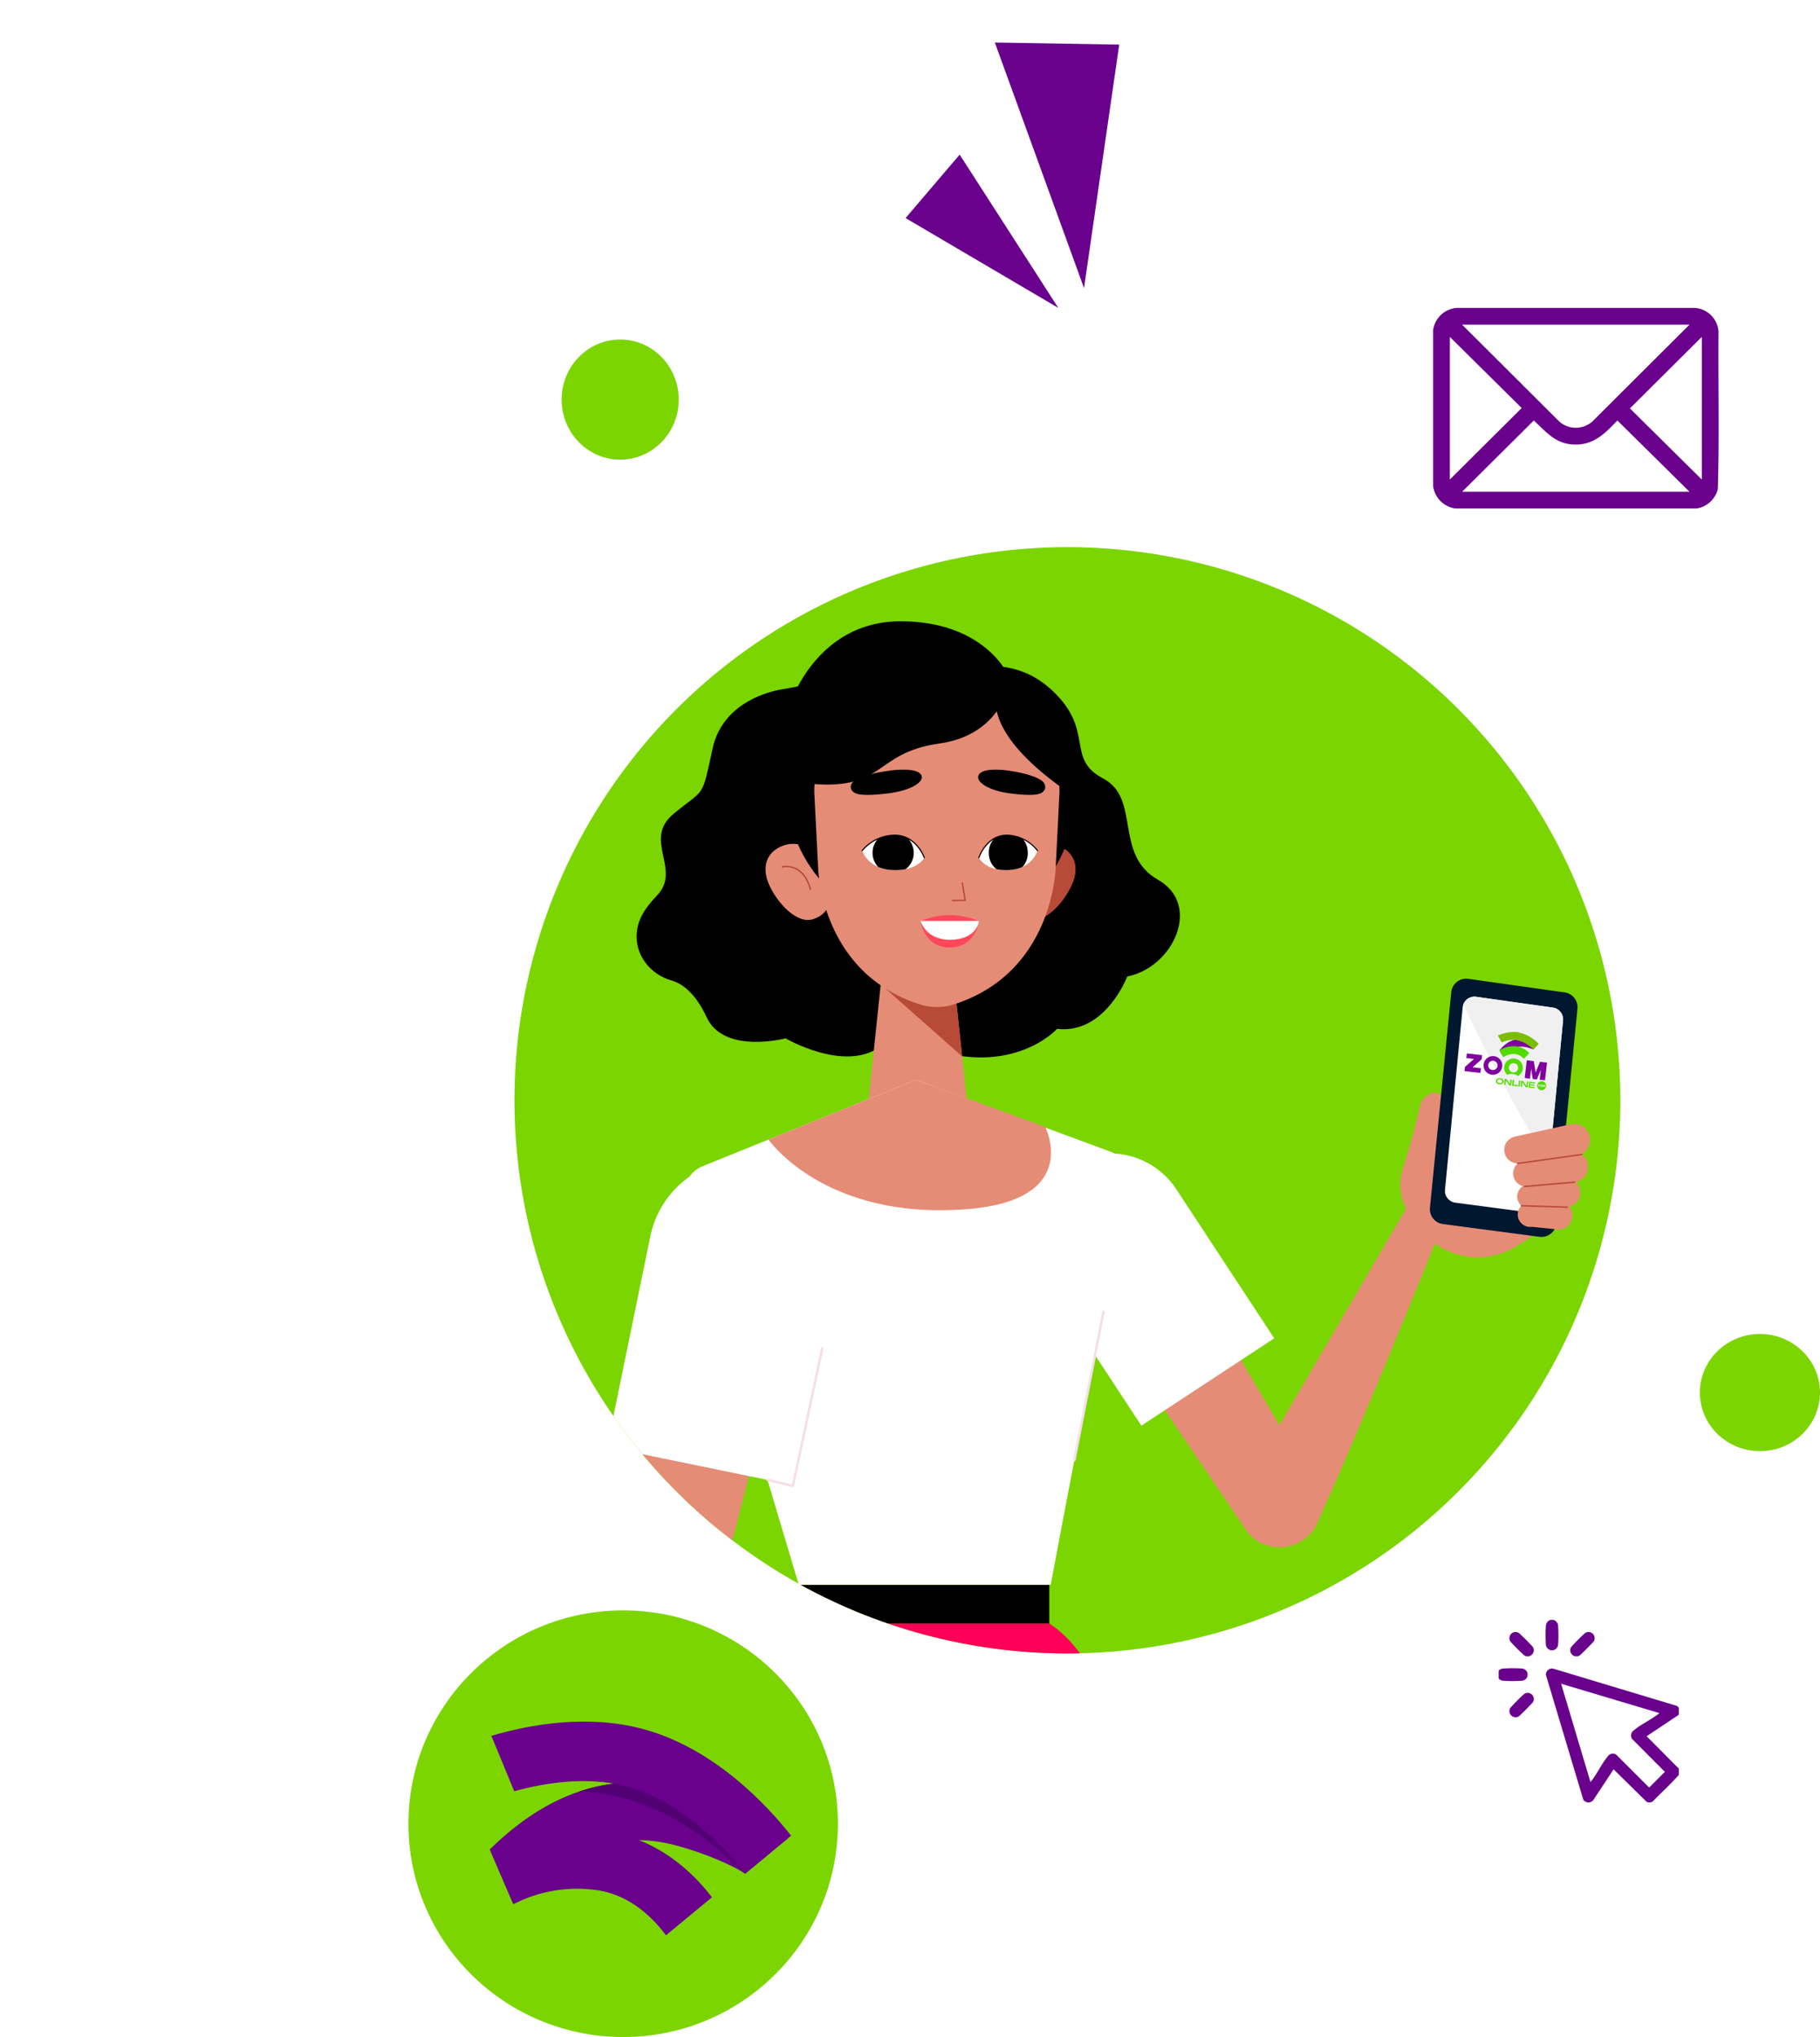<svg xmlns="http://www.w3.org/2000/svg" xmlns:xlink="http://www.w3.org/1999/xlink" width="606" height="678" viewBox="0 0 606 678"><defs><clipPath id="clip-path"><rect id="Rectangle_25" data-name="Rectangle 25" width="368.216" height="495.794" fill="none"></rect></clipPath><clipPath id="clip-path-2"><rect id="Rectangle_20" data-name="Rectangle 20" width="368.216" height="495.792" fill="none"></rect></clipPath><clipPath id="clip-path-3"><circle id="Ellipse_5" data-name="Ellipse 5" cx="184.108" cy="184.108" r="184.108" transform="translate(0 260.368) rotate(-45)" fill="none"></circle></clipPath><clipPath id="clip-path-4"><path id="Path_86" data-name="Path 86" d="M273.956,231.965s1.742,6.072,10.084,6.472,10.592-4.124,10.592-4.124-2.815-7.145-9.691-7.476c-.2-.01-.4-.014-.6-.014-6.516,0-10.387,5.143-10.387,5.143" transform="translate(-273.956 -226.822)" fill="none"></path></clipPath><clipPath id="clip-path-6"><path id="Path_90" data-name="Path 90" d="M375.022,226.836c-6.49.33-9.147,7.476-9.147,7.476s2.125,4.524,10,4.124,9.518-6.472,9.518-6.472-3.654-5.143-9.8-5.143c-.186,0-.374,0-.564.014" transform="translate(-365.875 -226.822)" fill="none"></path></clipPath><clipPath id="clip-path-8"><path id="Path_108" data-name="Path 108" d="M738.96,357.549l-5.883,60.669a3.96,3.96,0,0,0,3.417,4.353l25.6,3.385a3.961,3.961,0,0,0,4.458-3.5l5.821-60.459a3.961,3.961,0,0,0-3.385-4.346l-25.542-3.6a3.956,3.956,0,0,0-4.49,3.5" transform="translate(-733.054 -354.012)" fill="none"></path></clipPath><clipPath id="clip-path-10"><path id="Path_135" data-name="Path 135" d="M776.017,391.155l1.294,2.21c1.837-2.54,4.043-3.752,6.732-3.4l.015,0a12.029,12.029,0,0,1,3.215.861l1.652-1.744a12.08,12.08,0,0,0-4.32-1.592c-.123-.018-.249-.035-.375-.049a10.188,10.188,0,0,0-1.163-.069c-2.175,0-4.664.773-7.05,3.776" transform="translate(-776.017 -387.379)" fill="none"></path></clipPath><clipPath id="clip-path-11"><path id="Path_136" data-name="Path 136" d="M774.734,382.945l1.294,2.289a9.778,9.778,0,0,1,4.867-.82,10.839,10.839,0,0,1,5.637,3.166l1.8-1.9a13.33,13.33,0,0,0-7.093-3.857l-.154-.019a9.474,9.474,0,0,0-1.079-.06,13.541,13.541,0,0,0-5.272,1.2" transform="translate(-774.734 -381.742)" fill="none"></path></clipPath><linearGradient id="linear-gradient" x1="-28.778" y1="22.958" x2="-28.741" y2="22.958" gradientUnits="objectBoundingBox"><stop offset="0" stop-color="#701c84"></stop><stop offset="0.466" stop-color="#2e9c6e"></stop><stop offset="1" stop-color="#7bbd00"></stop></linearGradient><clipPath id="clip-path-13"><rect id="Rectangle_26" data-name="Rectangle 26" width="95.071" height="66.771" fill="none"></rect></clipPath><clipPath id="clip-path-14"><rect id="Rectangle_27" data-name="Rectangle 27" width="100.334" height="71.137" fill="none"></rect></clipPath><clipPath id="clip-path-15"><path id="Path_142" data-name="Path 142" d="M.01,162.9l7.679,17.84c16.2-17.41,33.923-24.478,53.834-19.3l.114.03c10.05,2.636,19.192,6.741,23.395,9.468l14.06-11.587c-5.848-4.562-17.079-12.18-31.036-16q-1.369-.377-2.779-.719a70.681,70.681,0,0,0-16.644-2.1C34.06,140.531,17.5,145.722.01,162.9" transform="translate(-0.01 -140.531)" fill="none"></path></clipPath><clipPath id="clip-path-17"><rect id="Rectangle_29" data-name="Rectangle 29" width="60" height="61" transform="translate(0.46 -0.155)" fill="none"></rect></clipPath></defs><g id="Group_61" data-name="Group 61" transform="translate(-944 -4299.941)"><g id="Group_48" data-name="Group 48" transform="translate(1115.301 4482.058)"><g id="Group_47" data-name="Group 47" clip-path="url(#clip-path)"><g id="Group_26" data-name="Group 26" transform="translate(0 0.002)"><g id="Group_25" data-name="Group 25" clip-path="url(#clip-path-2)"><path id="Path_71" data-name="Path 71" d="M368.216,184.113A184.108,184.108,0,1,1,184.108,0,184.108,184.108,0,0,1,368.216,184.113" transform="translate(0 -0.005)" fill="#7bd500"></path></g></g><g id="Group_28" data-name="Group 28" transform="translate(-76.26 -76.258)"><g id="Group_27" data-name="Group 27" transform="translate(0)" clip-path="url(#clip-path-3)"><path id="Path_72" data-name="Path 72" d="M170.657,847.656s-41.8,46.943-37.752,76.636S286.047,932.5,286.047,932.5s-3.4-66.722-31.393-84.849Z" transform="translate(-0.315 -413.151)" fill="#ff0058"></path><path id="Path_73" data-name="Path 73" d="M320.016,95.756s17.118-7.481,31.506,6.06,4.231,22.567,16.926,29.268,3.425,25.247,18.235,33.687,5.038,29.26-10.2,32.219c0,0-7.316,19.294-23.368,17.434,0,0-14.855,16.509-43.787,6.026l-10.654-4.37Z" transform="translate(-96.188 22.162)"></path><path id="Path_74" data-name="Path 74" d="M144.527,105.249s-19.252,2.487-22.982,19.583-2.374,13.056-12.942,21.759,2.8,18.547-5.6,27.253c-4.286,4.446-6.3,8.081-6.711,12.271-.719,7.378,4.384,13.956,11.513,15.984,4.868,1.385,8.841,5.988,11.736,12.255,5.744,12.434,26.286,7.035,26.286,7.035s19.406,11.3,31.293,2.912S171.1,100.275,171.1,100.275Z" transform="translate(20.701 18.362)"></path><path id="Path_75" data-name="Path 75" d="M289.769,76.306s-7.792-17.934-35.854-17.934-36.757,27.516-36.757,27.516l40.831,22.239Z" transform="translate(-49.12 42.556)"></path><path id="Path_76" data-name="Path 76" d="M217.008,241.213c2.624,5.862,4.862,14.555-3.163,17.418-5.6,2-12.205-5.462-14.829-11.324s-1.021-10.96,4.542-13.052,10.827,1.1,13.45,6.958" transform="translate(-37.935 -58.622)" fill="#e58c76"></path><path id="Path_77" data-name="Path 77" d="M211.035,251.62s6.805-1.811,9.354,7.434" transform="translate(-45.585 -68.936)" fill="none" stroke="#b74b38" stroke-linecap="round" stroke-linejoin="round" stroke-width="0.482"></path><path id="Path_78" data-name="Path 78" d="M394.335,241.213c-2.624,5.862-2.4,15.325,3.164,17.418s12.2-5.462,14.828-11.324,1.022-10.96-4.542-13.052-10.827,1.1-13.45,6.958" transform="translate(-150.48 -58.622)" fill="#b74b38"></path><path id="Path_79" data-name="Path 79" d="M310.753,136.633c0,24.859-20.754,45.012-46.356,45.012s-49.071-21.166-49.071-46.025,23.47-44,49.071-44,46.356,20.152,46.356,45.012" transform="translate(-48.062 23.359)"></path><path id="Path_80" data-name="Path 80" d="M282.235,327.008l-5.9,56.175h34.939l-6.034-56.754Z" transform="translate(-83.288 -112.211)" fill="#e58c76"></path><path id="Path_81" data-name="Path 81" d="M288.43,338.414l27.148,24.035-2.965-28.257Z" transform="translate(-90.27 -116.694)" fill="#b74b38"></path><path id="Path_82" data-name="Path 82" d="M277.029,104.075h0c-21.68,0-40.827,16.769-40.827,37.456l1.249,24.825s.448,35.2,33.856,45.9a18.844,18.844,0,0,0,11.444,0c33.408-10.707,33.856-45.9,33.856-45.9l1.249-24.825c0-20.687-19.147-37.456-40.827-37.456" transform="translate(-60.115 16.168)" fill="#e58c76"></path><path id="Path_83" data-name="Path 83" d="M348.325,264.51l.949,5.764-4.233.047" transform="translate(-122.955 -76.462)" fill="none" stroke="#b74b38" stroke-linecap="round" stroke-linejoin="round" stroke-width="0.482"></path><path id="Path_84" data-name="Path 84" d="M294.633,234.312s-2.815-7.146-9.691-7.476-10.985,5.129-10.985,5.129,1.742,6.072,10.084,6.471,10.592-4.124,10.592-4.124" transform="translate(-81.914 -54.702)" fill="#fff"></path></g></g><g id="Group_30" data-name="Group 30" transform="translate(115.783 95.862)"><g id="Group_29" data-name="Group 29" clip-path="url(#clip-path-4)"><path id="Path_85" data-name="Path 85" d="M282.1,231.028a6.86,6.86,0,1,0,7.181-6.524,6.861,6.861,0,0,0-7.181,6.524" transform="translate(-278.651 -225.479)"></path></g></g><g id="Group_32" data-name="Group 32" transform="translate(-76.26 -76.258)"><g id="Group_31" data-name="Group 31" transform="translate(0)" clip-path="url(#clip-path-3)"><path id="Path_87" data-name="Path 87" d="M294.633,234.33s-2.583-7.4-9.691-7.476a14.22,14.22,0,0,0-10.985,5.129" transform="translate(-81.914 -54.72)" fill="none" stroke="#000" stroke-linecap="round" stroke-linejoin="round" stroke-width="0.376"></path><path id="Path_88" data-name="Path 88" d="M365.875,234.312s2.657-7.146,9.147-7.476,10.369,5.129,10.369,5.129-1.645,6.072-9.518,6.471-10-4.124-10-4.124" transform="translate(-134.984 -54.702)" fill="#fff"></path></g></g><g id="Group_34" data-name="Group 34" transform="translate(154.63 95.862)"><g id="Group_33" data-name="Group 33" clip-path="url(#clip-path-6)"><path id="Path_89" data-name="Path 89" d="M386.678,231.028a6.721,6.721,0,0,1-6.158,7.181,6.633,6.633,0,0,1-6.778-6.524A6.72,6.72,0,0,1,379.9,224.5a6.632,6.632,0,0,1,6.778,6.524" transform="translate(-370.413 -225.479)"></path></g></g><g id="Group_36" data-name="Group 36" transform="translate(-76.26 -76.258)"><g id="Group_35" data-name="Group 35" transform="translate(0)" clip-path="url(#clip-path-3)"><path id="Path_91" data-name="Path 91" d="M365.875,234.33s2.438-7.4,9.147-7.476a13.232,13.232,0,0,1,10.369,5.129" transform="translate(-134.984 -54.72)" fill="none" stroke="#000" stroke-linecap="round" stroke-linejoin="round" stroke-width="0.365"></path><path id="Path_92" data-name="Path 92" d="M276.718,175.716s-6.94.888-10.3,2.989c-2.072,1.293-2.018,3.674.484,4.509,2.3.765,7.239.264,10.177-.069,7.194-.817,11.966-3.491,11.5-5.714-.6-2.862-8.077-2.4-11.859-1.715" transform="translate(-76.704 -24.897)"></path><path id="Path_93" data-name="Path 93" d="M376.5,175.716s6.551.888,9.727,2.989c1.956,1.293,1.9,3.674-.457,4.509-2.168.765-6.833.264-9.606-.069-6.79-.817-11.294-3.491-10.857-5.714.563-2.862,7.623-2.4,11.193-1.715" transform="translate(-134.637 -24.897)"></path><path id="Path_94" data-name="Path 94" d="M319.914,294.51s1.108,8.8,9.755,8.8c8.571,0,9.755-8.8,9.755-8.8Z" transform="translate(-108.448 -93.783)" fill="#ff485c"></path><path id="Path_95" data-name="Path 95" d="M339.424,291.814a24.808,24.808,0,0,0-19.51,0s10.7,3.493,19.51,0" transform="translate(-108.448 -91.086)" fill="#ff485c"></path><path id="Path_96" data-name="Path 96" d="M319.914,294.366h19.51s-.662,6.274-9.755,6.274c-8.063,0-9.755-6.274-9.755-6.274" transform="translate(-108.448 -93.699)" fill="#fff"></path><path id="Path_97" data-name="Path 97" d="M292.854,87.2s-1.908,19.625-24.03,22.736c-22.558,3.172-17.669,16.351-45.067,13.191,0,0-9.9-14.338,4.78-29.139,9.717-9.8,28.7-17.967,42.3-16.6,4.578.46,15.435,8.492,22.015,9.813" transform="translate(-51.044 31.665)"></path><path id="Path_98" data-name="Path 98" d="M381.531,104.075s-14.044,14.136,24.884,39.748a26.948,26.948,0,0,0-2.514-16.288c-4.209-8.241-22.37-23.459-22.37-23.459" transform="translate(-142.599 16.168)"></path><path id="Path_99" data-name="Path 99" d="M288.022,478.79A31.964,31.964,0,0,0,268.762,455.6a10.143,10.143,0,0,0-1.9-.923l-74.07-27-67.505,27.311a32,32,0,0,0-3.129,1.266l-.1.041c-.049.02-.09.052-.139.072A31.917,31.917,0,0,0,104.3,478.79l-1.335,6.5H289.356Z" transform="translate(16.809 -170.666)" fill="#fff"></path><path id="Path_100" data-name="Path 100" d="M200.961,446.591l49.326-20.072,42.464,16.215s12.329,24.1-25.642,27.223c-47.583,3.917-66.147-23.366-66.147-23.366" transform="translate(-39.768 -170)" fill="#e58c76"></path><path id="Path_101" data-name="Path 101" d="M571.58,608.32l57.131-97.658,11.7,4.376s-26.07,65.4-44.1,105.233c-2.86,6.319-12.987,9.08-19.056,5.72-5.685-3.147-8.812-11.982-5.671-17.672" transform="translate(-253.032 -218.582)" fill="#e58c76"></path><path id="Path_102" data-name="Path 102" d="M513.34,659.993l-45.9-67.676,28.586-15.4L536.41,645.39a13.658,13.658,0,0,1-23.069,14.6" transform="translate(-193.628 -256.833)" fill="#e58c76"></path><path id="Path_103" data-name="Path 103" d="M487.858,539.269l-44.236,29.062-32.454-49.4A26.464,26.464,0,1,1,455.4,489.868Z" transform="translate(-158.624 -199.684)" fill="#fff"></path><path id="Path_104" data-name="Path 104" d="M747.047,474.061,734.4,434.2,716.38,445.685s-1.511-9.1-4.593-14.676a2.943,2.943,0,0,0-4.138-.914l-.915.583a5,5,0,0,0-2.172,3.033c-1.507,6.181-2.983,12.326-5.864,21.275a17.066,17.066,0,0,0,1.883,14.393l2.283,3.581a24.676,24.676,0,0,0,34.072,7.546Z" transform="translate(-326.677 -171.788)" fill="#e58c76"></path><path id="Path_105" data-name="Path 105" d="M770.332,349.882l-7.024,71.476a4.98,4.98,0,0,1-5.6,4.406l-32.183-4.255a4.979,4.979,0,0,1-4.3-5.473l7.1-71.741a4.98,4.98,0,0,1,5.644-4.4l32.1,4.52a4.978,4.978,0,0,1,4.255,5.463" transform="translate(-340.136 -119.961)" fill="#001730"></path><path id="Path_106" data-name="Path 106" d="M772.376,361.993l-5.82,60.459a3.962,3.962,0,0,1-4.458,3.5l-25.6-3.385a3.961,3.961,0,0,1-3.417-4.354l5.883-60.669a3.962,3.962,0,0,1,4.49-3.5l25.541,3.6a3.96,3.96,0,0,1,3.385,4.346" transform="translate(-346.982 -128.137)" fill="#fff"></path></g></g><g id="Group_38" data-name="Group 38" transform="translate(309.812 149.617)"><g id="Group_37" data-name="Group 37" clip-path="url(#clip-path-8)"><path id="Path_107" data-name="Path 107" d="M739.558,334.773c-2.739-8.255-4.95,3.388,40.129,77.656l3.576-72.07Z" transform="translate(-736.094 -341.59)" fill="#f0f0f0"></path></g></g><g id="Group_40" data-name="Group 40" transform="translate(-76.26 -76.258)"><g id="Group_39" data-name="Group 39" transform="translate(0)" clip-path="url(#clip-path-3)"><path id="Path_109" data-name="Path 109" d="M779.843,463.522h0a4.518,4.518,0,0,1,3.535-5.079l18.554-4.1a5.33,5.33,0,0,1,6.375,4.437h0a5.33,5.33,0,0,1-4.452,6.044l-18.848,2.5a4.518,4.518,0,0,1-5.165-3.8" transform="translate(-373.968 -186)" fill="#e58c76"></path><path id="Path_110" data-name="Path 110" d="M786.827,483.733h0a4.375,4.375,0,0,1,3.483-4.876l15.246-2.985a5.162,5.162,0,1,1,1.74,10.172l-15.512,1.434a4.375,4.375,0,0,1-4.957-3.745" transform="translate(-378.005 -198.438)" fill="#e58c76"></path><path id="Path_111" data-name="Path 111" d="M790.011,503.585h0a4.187,4.187,0,0,1,3.43-4.606l11.548-1.956a4.863,4.863,0,1,1,1.649,9.563l-11.8.5a4.2,4.2,0,0,1-4.829-3.5" transform="translate(-379.846 -210.65)" fill="#e58c76"></path><path id="Path_112" data-name="Path 112" d="M790.446,519.814h0a4.114,4.114,0,0,1,3.275-4.585l9.1-.5a4.853,4.853,0,1,1,1.635,9.564l-9.348-.954a4.114,4.114,0,0,1-4.661-3.521" transform="translate(-380.096 -220.873)" fill="#e58c76"></path><line id="Line_3" data-name="Line 3" x1="21.337" y2="2.975" transform="translate(410.348 278.397)" fill="none" stroke="#b74b38" stroke-linecap="round" stroke-linejoin="round" stroke-width="0.482"></line><line id="Line_4" data-name="Line 4" x1="16.671" y2="1.435" transform="translate(412.619 287.607)" fill="none" stroke="#b74b38" stroke-linecap="round" stroke-linejoin="round" stroke-width="0.482"></line><line id="Line_5" data-name="Line 5" x1="15.245" y1="0.485" transform="translate(411.547 295.451)" fill="none" stroke="#b74b38" stroke-linecap="round" stroke-linejoin="round" stroke-width="0.482"></line><path id="Path_113" data-name="Path 113" d="M210.662,419.509,139.647,448.24a10.182,10.182,0,0,0-5.953,12.3l37.941,127.071H255.5s18.527-99.174,26.3-131.883a10.334,10.334,0,0,0-6.4-12.308Z" transform="translate(-0.693 -165.953)" fill="#fff"></path><path id="Path_114" data-name="Path 114" d="M200.132,439.385l49.127-19.876,43.024,15.686s12.377,24.192-25.743,27.33c-47.77,3.932-66.408-23.14-66.408-23.14" transform="translate(-39.29 -165.953)" fill="#e58c76"></path><rect id="Rectangle_21" data-name="Rectangle 21" width="83.997" height="12.845" transform="translate(170.341 421.66)"></rect><line id="Line_6" data-name="Line 6" y1="49.387" x2="9.693" transform="translate(262.699 330.749)" fill="none" stroke="#f6dfe5" stroke-linecap="round" stroke-linejoin="round" stroke-width="0.817"></line><path id="Path_115" data-name="Path 115" d="M102.056,836.158l97.746,96.5L191.146,945.1S122.03,894.819,80.581,861.661c-6.576-5.26-6.787-18-1.014-24.132,5.408-5.744,16.74-6.773,22.49-1.371" transform="translate(32.709 -404.467)" fill="#e58c76"></path><path id="Path_116" data-name="Path 116" d="M73.187,715.994l18.543-97.523,37.781,11.255L105.538,723.21a16.582,16.582,0,0,1-32.352-7.216" transform="translate(34.174 -280.827)" fill="#e58c76"></path><path id="Path_117" data-name="Path 117" d="M135.9,590.441,72.96,577.513,87.4,507.222a32.128,32.128,0,0,1,62.941,12.927Z" transform="translate(34.135 -201.775)" fill="#fff"></path><path id="Path_118" data-name="Path 118" d="M217.565,630.844l-9.755,45.85-8.481-2.028" transform="translate(-38.826 -287.971)" fill="none" stroke="#f6dfe5" stroke-linecap="round" stroke-linejoin="round" stroke-width="0.817"></path><path id="Path_119" data-name="Path 119" d="M768.162,404.058a1.553,1.553,0,1,1-1.365-1.725,1.556,1.556,0,0,1,1.365,1.725m1.543.177a3.106,3.106,0,1,0-3.441,2.742,3.11,3.11,0,0,0,3.441-2.742" transform="translate(-364.568 -155.131)" fill="#7f009e"></path><path id="Path_120" data-name="Path 120" d="M784.38,405.943a1.553,1.553,0,1,1-1.365-1.725,1.555,1.555,0,0,1,1.365,1.725m1.543.177a3.106,3.106,0,1,0-5.133,1.989,3.377,3.377,0,0,1,3.512.4,3.114,3.114,0,0,0,1.621-2.391" transform="translate(-373.932 -156.219)" fill="#53db00"></path><path id="Path_121" data-name="Path 121" d="M788.925,389.088a12.082,12.082,0,0,0-4.32-1.592c-2.485-.363-5.616-.082-8.589,3.658l1.293,2.21c1.838-2.54,4.044-3.751,6.733-3.4l.015,0a12.026,12.026,0,0,1,3.215.861Z" transform="translate(-371.787 -147.402)" fill="#7f009e"></path><path id="Path_122" data-name="Path 122" d="M770.274,407.1l.379-3.3.574,3.41,1.346.154,1.328-3.192-.379,3.3,1.752.2.675-5.883-2.336-.268-1.451,3.556-.617-3.793-2.335-.268-.675,5.883Zm-16.494-1.892.177-1.549-2.806-.322,3.033-2.659.157-1.366-5.068-.582-.177,1.541,2.538.291-2.99,2.643-.16,1.4Z" transform="translate(-355.891 -153.958)" fill="#7f009e"></path><path id="Path_123" data-name="Path 123" d="M773.394,419.17c.068-.588.587-.913,1.334-.828s1.176.522,1.109,1.108-.588.921-1.332.836-1.178-.525-1.111-1.116m1.145.819c.533.061.893-.18.939-.58s-.248-.711-.784-.773-.893.177-.938.575.247.716.783.778" transform="translate(-370.269 -165.272)" fill="#53db00"></path><path id="Path_124" data-name="Path 124" d="M774.432,420.268c-.772-.088-1.225-.548-1.153-1.169s.615-.959,1.388-.87,1.223.544,1.152,1.161-.615.967-1.386.878m.223-1.943c-.713-.082-1.216.226-1.28.784s.355.98,1.068,1.062,1.213-.229,1.278-.793-.354-.972-1.066-1.053m-.189,1.647c-.552-.063-.877-.39-.826-.832s.44-.681.992-.618.877.388.827.826-.449.685-.993.623m.155-1.353c-.494-.057-.841.152-.885.532s.247.667.741.724.841-.155.885-.538-.247-.662-.741-.719" transform="translate(-370.202 -165.205)" fill="#53db00"></path><path id="Path_125" data-name="Path 125" d="M780,418.9l.513.059,1.219,1.69.175-1.529.346.04L782.043,421l-.51-.058-1.218-1.689-.176,1.53-.349-.04Z" transform="translate(-373.965 -165.602)" fill="#53db00"></path><path id="Path_126" data-name="Path 126" d="M782.012,420.985l-.579-.067-1.158-1.6-.167,1.453-.445-.051.223-1.941.582.067,1.158,1.605.167-1.453.443.051Zm-.526-.159.44.051.2-1.748-.249-.028-.184,1.606-1.28-1.774-.443-.051-.2,1.748.252.029.184-1.606Z" transform="translate(-373.892 -165.529)" fill="#53db00"></path><path id="Path_127" data-name="Path 127" d="M786.282,419.622l.349.04-.177,1.548,1.386.159-.034.3-1.735-.2Z" transform="translate(-377.592 -166.018)" fill="#53db00"></path><path id="Path_128" data-name="Path 128" d="M787.775,421.645l-1.832-.21.223-1.941.445.051-.178,1.548,1.387.159Zm-1.724-.3,1.639.188.023-.2-1.387-.159.178-1.548-.252-.029Z" transform="translate(-377.518 -165.944)" fill="#53db00"></path><rect id="Rectangle_22" data-name="Rectangle 22" width="1.856" height="0.351" transform="translate(410.573 255.688) rotate(-83.433)" fill="#53db00"></rect><path id="Path_129" data-name="Path 129" d="M791.345,422.055,790.9,422l.223-1.941.445.051Zm-.338-.137.252.029.2-1.748-.252-.029Z" transform="translate(-380.38 -166.273)" fill="#53db00"></path><path id="Path_130" data-name="Path 130" d="M793.006,420.393l.513.059,1.219,1.69.175-1.53.346.039-.212,1.844-.51-.058-1.218-1.689-.176,1.53-.349-.04Z" transform="translate(-381.474 -166.463)" fill="#53db00"></path><path id="Path_131" data-name="Path 131" d="M795.017,422.476l-.579-.067-1.158-1.6-.167,1.453-.445-.051.223-1.941.582.067,1.158,1.605.167-1.453.443.051Zm-.526-.159.44.051.2-1.748-.249-.029L794.7,422.2l-1.28-1.774-.443-.051-.2,1.748.252.029.184-1.606Z" transform="translate(-381.401 -166.389)" fill="#53db00"></path><path id="Path_132" data-name="Path 132" d="M799.287,421.114l1.816.208-.03.268-1.467-.168-.06.528,1.415.162-.028.25-1.415-.162-.06.528,1.467.169-.031.271-1.816-.208Z" transform="translate(-385.1 -166.879)" fill="#53db00"></path><path id="Path_133" data-name="Path 133" d="M800.86,423.146l-1.912-.219.223-1.941,1.912.219-.042.365-1.467-.168-.05.431,1.415.162-.04.347-1.415-.162-.049.431,1.467.168Zm-1.8-.305,1.719.2.02-.174-1.467-.168.072-.625,1.415.162.018-.153-1.415-.162.072-.625,1.467.168.02-.171-1.719-.2Z" transform="translate(-385.027 -166.806)" fill="#53db00"></path></g></g><g id="Group_42" data-name="Group 42" transform="translate(327.97 163.719)"><g id="Group_41" data-name="Group 41" clip-path="url(#clip-path-10)"><path id="Path_134" data-name="Path 134" d="M780.51,386.03s4.648-2.091,10.341,3.055l-.005-2.11-8.227-3.053Z" transform="translate(-778.611 -385.384)" fill="#c8c8c8"></path></g></g><g id="Group_44" data-name="Group 44" transform="translate(327.427 161.336)"><g id="Group_43" data-name="Group 43" clip-path="url(#clip-path-11)"><rect id="Rectangle_23" data-name="Rectangle 23" width="11.416" height="14.762" transform="matrix(0.458, -0.889, 0.889, 0.458, -2.376, 4.615)" fill="url(#linear-gradient)"></rect></g></g><g id="Group_46" data-name="Group 46" transform="translate(-76.26 -76.258)"><g id="Group_45" data-name="Group 45" transform="translate(0)" clip-path="url(#clip-path-3)"><path id="Path_137" data-name="Path 137" d="M785.954,395.26a7.315,7.315,0,0,0-4.832-2.3,8.678,8.678,0,0,0-5.105,1.412l1.323,2.262a6.079,6.079,0,0,1,3.665-1.06,4.785,4.785,0,0,1,3.15,1.591Z" transform="translate(-371.787 -150.618)" fill="#53db00"></path><image id="Rectangle_24" data-name="Rectangle 24" width="15.215" height="7.607" transform="translate(402.955 236.482)"></image><path id="Path_138" data-name="Path 138" d="M807.382,422.126v0a.192.192,0,0,0-.156-.226.189.189,0,0,0-.2.183v0a.193.193,0,0,0,.156.226.189.189,0,0,0,.2-.183m1.076-.264-.087.761-.193-.022.05-.437-.213.277h0l-.144-.316-.05.435-.19-.022.087-.761.205.024.133.314.2-.276Zm-.878.284a.386.386,0,0,1-.424.353.382.382,0,0,1-.331-.437v0a.38.38,0,1,1,.754.084ZM806.326,422v0a.184.184,0,0,0,.144.223.189.189,0,0,0,.168-.074l.133.13a.348.348,0,0,1-.33.136.374.374,0,0,1-.316-.435v0a.378.378,0,0,1,.414-.353.338.338,0,0,1,.279.193l-.16.106a.173.173,0,0,0-.333.075m2.421.28a1.486,1.486,0,1,0-1.645,1.307,1.486,1.486,0,0,0,1.645-1.307" transform="translate(-388.974 -166.597)" fill="#53db00"></path></g></g></g></g><circle id="Ellipse_10" data-name="Ellipse 10" cx="71.5" cy="71.5" r="71.5" transform="translate(1396 4363.941)" fill="#fff"></circle><ellipse id="Ellipse_11" data-name="Ellipse 11" cx="71.5" cy="71" rx="71.5" ry="71" transform="translate(1080 4835.941)" fill="#7cd500"></ellipse><circle id="Ellipse_12" data-name="Ellipse 12" cx="56.5" cy="56.5" r="56.5" transform="translate(1418 4813.941)" fill="#fff"></circle><circle id="Ellipse_14" data-name="Ellipse 14" cx="56.5" cy="56.5" r="56.5" transform="translate(1228 4299.941)" fill="#fff"></circle><ellipse id="Ellipse_13" data-name="Ellipse 13" cx="20" cy="19.5" rx="20" ry="19.5" transform="translate(1510 4743.941)" fill="#7cd500"></ellipse><ellipse id="Ellipse_16" data-name="Ellipse 16" cx="20" cy="19.5" rx="20" ry="19.5" transform="translate(944 4534.941)" fill="#fff"></ellipse><circle id="Ellipse_17" data-name="Ellipse 17" cx="11.5" cy="11.5" r="11.5" transform="translate(984 4629.941)" fill="#fff"></circle><ellipse id="Ellipse_15" data-name="Ellipse 15" cx="19.5" cy="20" rx="19.5" ry="20" transform="translate(1131 4412.941)" fill="#7cd500"></ellipse><g id="Group_50" data-name="Group 50" transform="translate(1421.177 4402.42)"><g id="Group_49" data-name="Group 49" clip-path="url(#clip-path-13)"><path id="Path_139" data-name="Path 139" d="M87.607,66.771H7.424A8.734,8.734,0,0,1,0,59.353V7.425A8.583,8.583,0,0,1,7.891.01L86.965,0a8.465,8.465,0,0,1,8.064,7.892c-.148,17.468.313,35-.234,52.43a8.613,8.613,0,0,1-7.187,6.45M85.38,5.571H9.652L42.131,37.935a8.381,8.381,0,0,0,10.77,0ZM5.568,57.128,29.5,33.322,5.568,9.651Zm83.9,0V9.651L65.533,33.457Zm-4.083,4.08L61.369,37.483c-4.4,4.557-8.139,8.456-15.057,7.959-5.811-.418-8.855-4.379-12.784-7.959L9.652,61.208Z" fill="#69018d"></path></g></g><g id="Group_57" data-name="Group 57" transform="translate(1107.081 4872.95)"><g id="Group_52" data-name="Group 52"><g id="Group_51" data-name="Group 51" clip-path="url(#clip-path-14)"><path id="Path_140" data-name="Path 140" d="M99.089,159.351c-5.848-4.561-17.078-12.18-31.036-16-18.366-5.046-42.2-5.839-68.046,19.545l7.679,17.84c16.2-17.41,33.923-24.478,53.835-19.3l.113.03c10.05,2.636,19.192,6.741,23.395,9.468Z" transform="translate(-0.006 -120.342)" fill="#69018d"></path></g></g><g id="Group_54" data-name="Group 54" transform="translate(0.001 20.191)"><g id="Group_53" data-name="Group 53" clip-path="url(#clip-path-15)"><path id="Path_141" data-name="Path 141" d="M114.527,88.981s36.427-11.265,73.972,32.17l1.9-15.668L132.118,75.27Z" transform="translate(-98.073 -84.647)" fill="#520175"></path></g></g><g id="Group_56" data-name="Group 56"><g id="Group_55" data-name="Group 55" clip-path="url(#clip-path-14)"><path id="Path_143" data-name="Path 143" d="M103.47,37.976C95.886,28.34,77.945,8.664,53.672,2.347,35.39-2.411,16.6.927,3.662,4.75l7.613,18.436c10.277-2.843,24.265-5.06,37.4-1.64,18.879,4.912,33.652,21.61,39.482,29.072Z" transform="translate(-3.136 0)" fill="#69018d"></path><path id="Path_144" data-name="Path 144" d="M73.973,271.67c-5.831-7.657-17.063-18.908-34.233-21.824A65.786,65.786,0,0,0,0,255.725l7.853,18.251a46.123,46.123,0,0,1,28.572-4.57c11.162,1.893,18.643,10.015,22.233,14.908Z" transform="translate(0 -213.177)" fill="#69018d"></path></g></g></g><g id="Group_59" data-name="Group 59" transform="translate(1442.54 4839.096)"><g id="Group_58" data-name="Group 58" clip-path="url(#clip-path-17)"><path id="Path_145" data-name="Path 145" d="M129.474,0a2.276,2.276,0,0,1,1.489,1.613,42.9,42.9,0,0,1,.031,6.679,2.036,2.036,0,0,1-4.051,0,42.911,42.911,0,0,1,.031-6.679A2.276,2.276,0,0,1,128.461,0Z" transform="translate(-110.74)" fill="#69018d"></path><path id="Path_146" data-name="Path 146" d="M0,129.474v-1.013a2.276,2.276,0,0,1,1.613-1.489,42.911,42.911,0,0,1,6.679-.031,2.036,2.036,0,0,1,0,4.051,42.9,42.9,0,0,1-6.679-.031A2.276,2.276,0,0,1,0,129.474" transform="translate(0 -110.74)" fill="#69018d"></path><path id="Path_147" data-name="Path 147" d="M161.2,150.2,171.834,160.9a2.045,2.045,0,0,1,.226,2c-2.721,3.137-5.882,5.943-8.77,8.952a2.067,2.067,0,0,1-2.091.19l-11.01-10.824-6.773,10.254a2.042,2.042,0,0,1-3.337-.209l-12.434-41.5a2.041,2.041,0,0,1,2.449-2.058l41.151,12.393a2.036,2.036,0,0,1,.465,3.086Zm4.177-7.722-32.657-9.748,9.747,32.657c.064.066.3-.263.356-.338,1.917-2.438,3.455-5.809,5.413-8.132a2.03,2.03,0,0,1,2.9-.518l10.9,10.878,5.227-5.227-10.878-10.9a2.024,2.024,0,0,1,.447-2.846c2.269-1.972,5.768-3.554,8.2-5.468.076-.059.4-.292.338-.356" transform="translate(-111.454 -111.468)" fill="#69018d"></path><path id="Path_148" data-name="Path 148" d="M33.533,31.939a2.139,2.139,0,0,1,1.546.292,63.583,63.583,0,0,1,4.62,4.62,2.051,2.051,0,0,1-2.836,2.836,63.584,63.584,0,0,1-4.62-4.62,2.057,2.057,0,0,1,1.29-3.128" transform="translate(-27.869 -27.857)" fill="#69018d"></path><path id="Path_149" data-name="Path 149" d="M197.113,31.967a2.047,2.047,0,0,1,2.166,3.052c-.22.375-4.259,4.428-4.671,4.7a2.052,2.052,0,0,1-2.887-2.76,64.538,64.538,0,0,1,4.6-4.64,2.007,2.007,0,0,1,.791-.348" transform="translate(-167.146 -27.886)" fill="#69018d"></path><path id="Path_150" data-name="Path 150" d="M37.445,191.634a2.047,2.047,0,0,1,2.166,3.052c-.22.375-4.259,4.428-4.671,4.7a2.052,2.052,0,0,1-2.886-2.76,64.523,64.523,0,0,1,4.6-4.64,2.007,2.007,0,0,1,.791-.348" transform="translate(-27.731 -167.3)" fill="#69018d"></path></g></g><g id="Group_60" data-name="Group 60" transform="translate(1245.526 4314.091)"><path id="Path_151" data-name="Path 151" d="M91.606,0l29.7,81.74L133.021.7Z" transform="translate(-61.884 0)" fill="#69018d"></path><path id="Path_152" data-name="Path 152" d="M0,136.117l50.855,29.9L18.01,115Z" transform="translate(0 -77.686)" fill="#69018d"></path></g></g></svg>